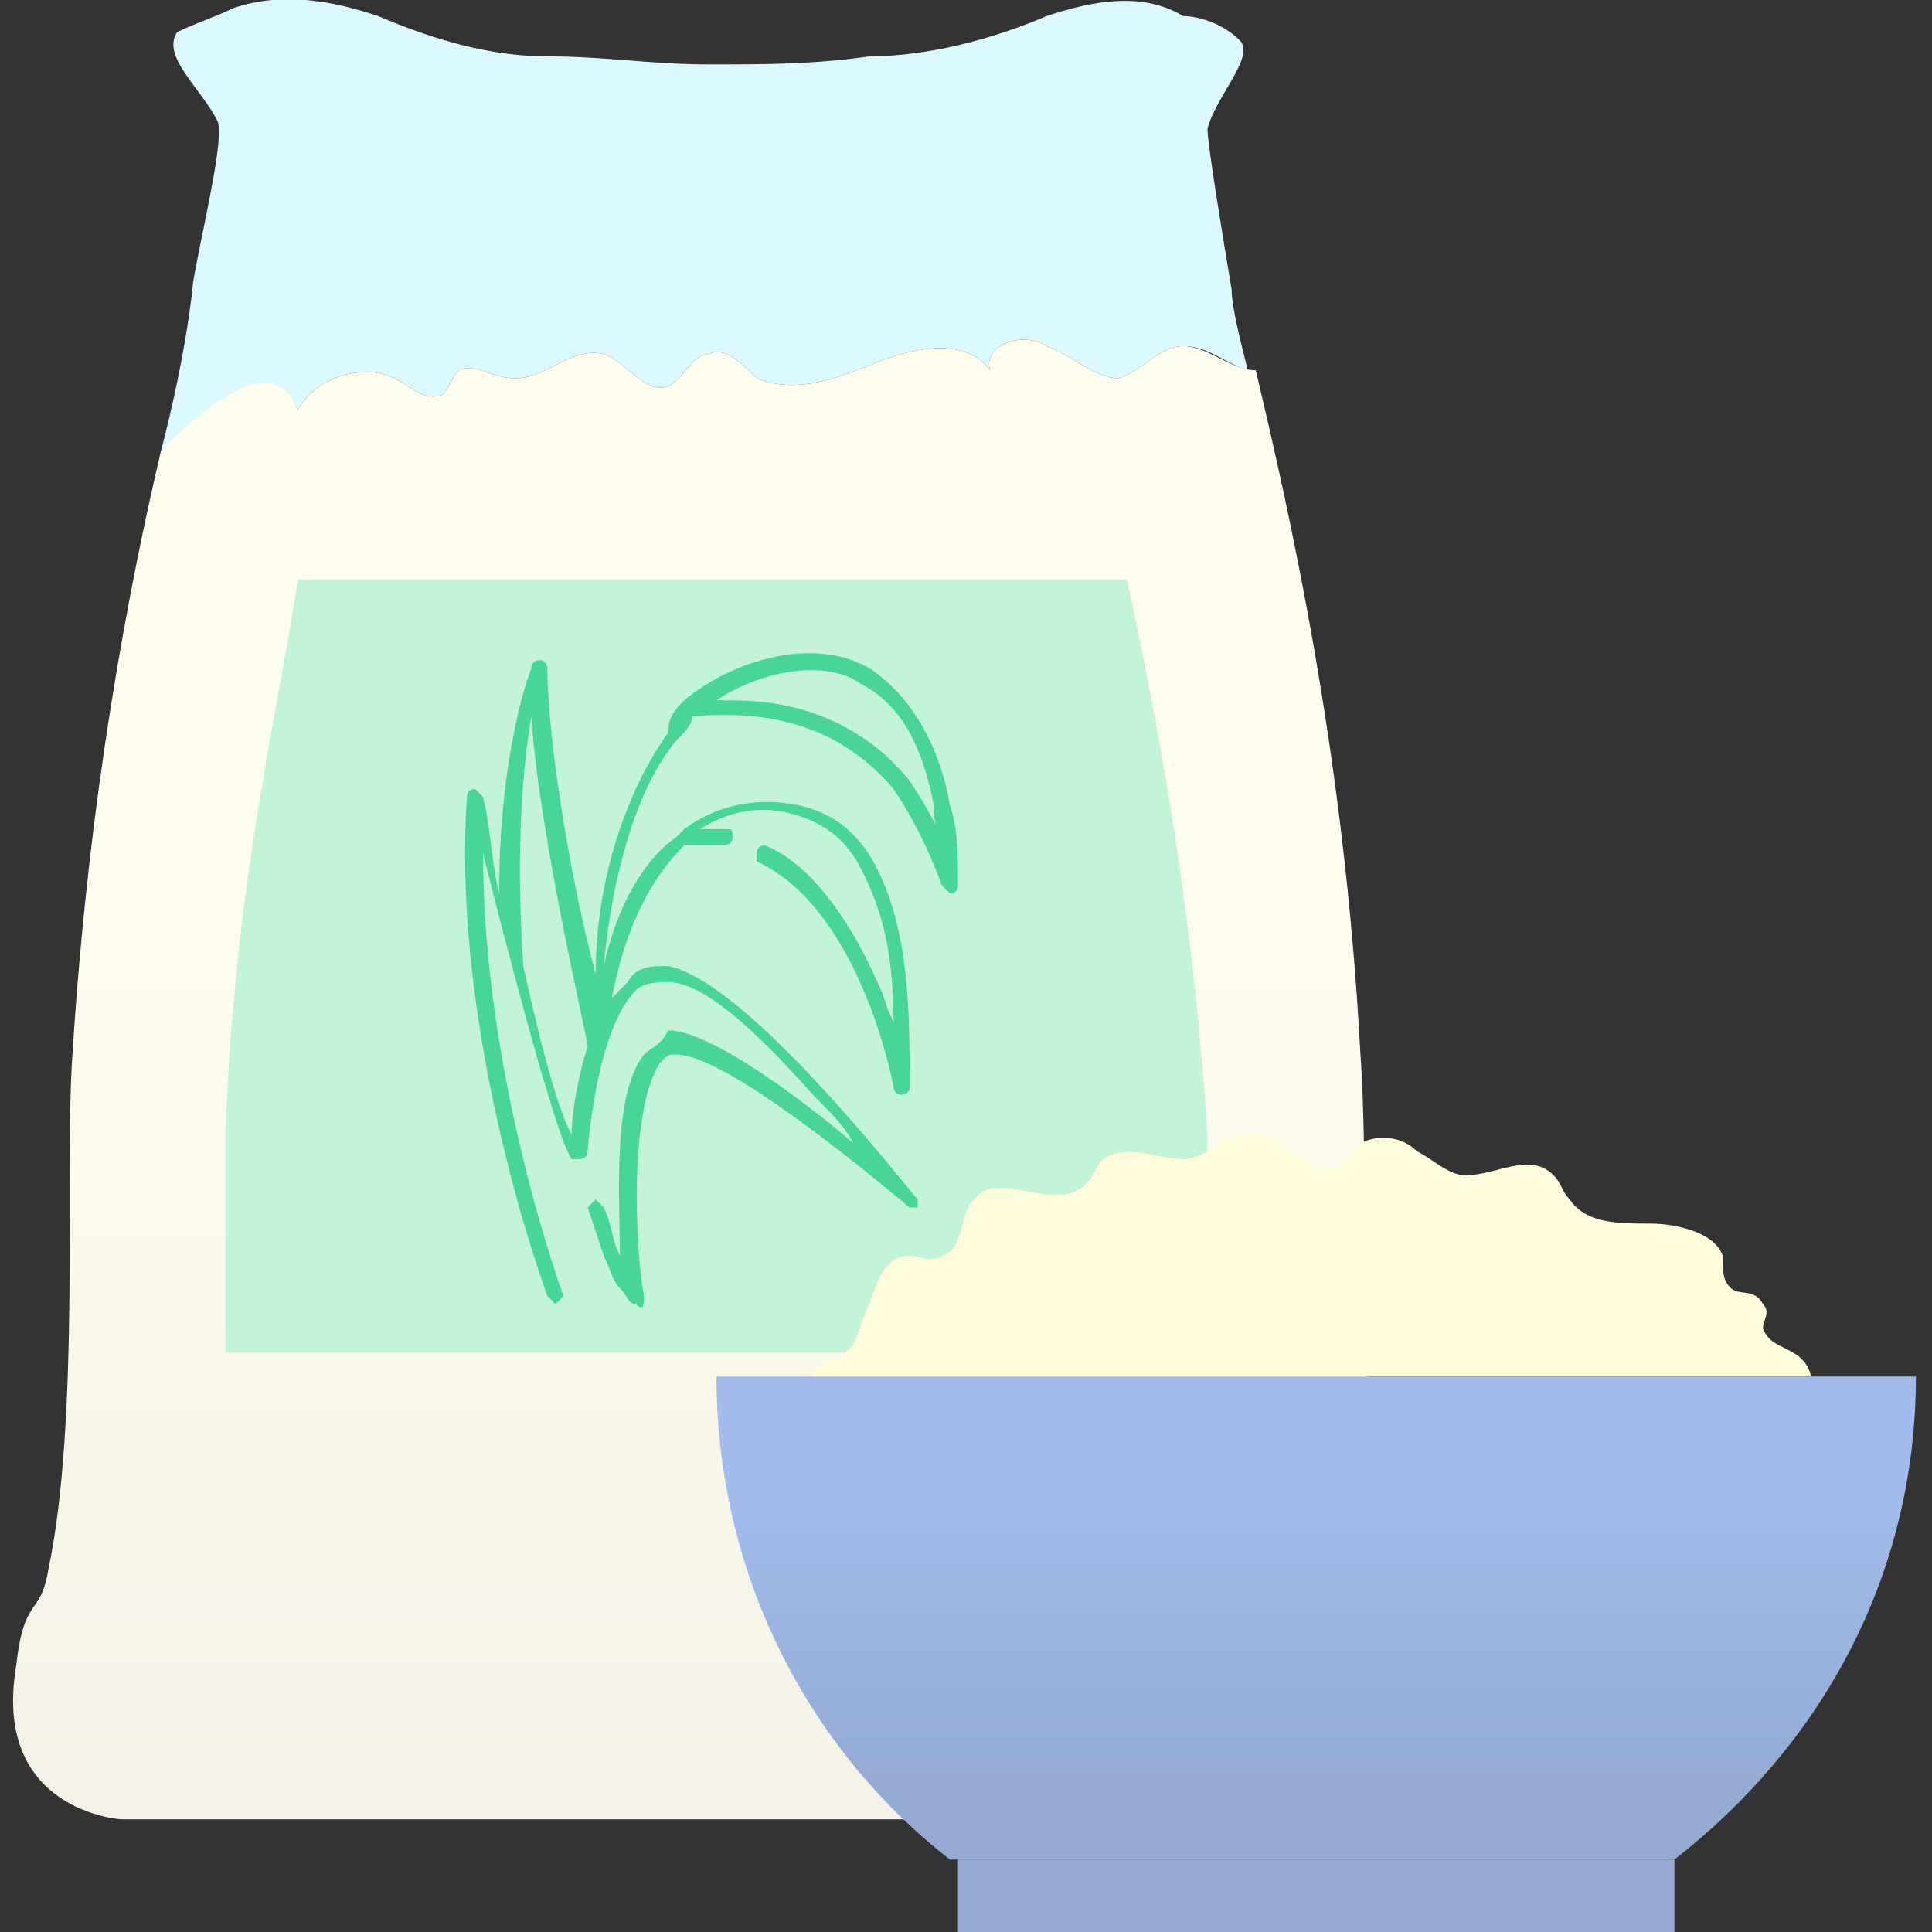 <?xml version="1.0" encoding="utf-8"?>
<!-- Generator: Adobe Illustrator 19.2.0, SVG Export Plug-In . SVG Version: 6.00 Build 0)  -->
<svg version="1.1" id="Capa_1" xmlns="http://www.w3.org/2000/svg" xmlns:xlink="http://www.w3.org/1999/xlink" x="0px" y="0px"
	 viewBox="0 0 24 24" style="enable-background:new 0 0 24 24;" xml:space="preserve">
<rect x="0" y="0" width="24" height="24" fill="#333333" stroke="none"/>
<style type="text/css">
	.st0{fill:#DCF8FF;}
	.st1{fill:url(#SVGID_1_);}
	.st2{fill:#C3F4D7;}
	.st3{fill:#48D597;}
	.st4{fill:#FFFCDC;}
	.st5{fill:url(#SVGID_2_);}
	.st6{fill:#94AAD3;}
</style>
<path class="st0" d="M2,5.6c0,0,1.4-1.3,1.7-0.5c0.2-0.4,0.8-0.6,1.2-0.4C5.1,4.8,5.3,5,5.5,4.9c0.1-0.1,0.1-0.2,0.2-0.3
	c0.2-0.1,0.4,0.1,0.7,0.1c0.4,0,0.7-0.4,1.1-0.3C7.8,4.5,8,4.9,8.3,4.8c0.2-0.1,0.3-0.4,0.5-0.4C9,4.3,9.2,4.5,9.4,4.7
	c0.5,0.2,1,0,1.5-0.2s1.1-0.3,1.4,0.1c-0.1-0.3,0.4-0.5,0.7-0.3c0.3,0.1,0.6,0.4,0.9,0.4c0.3-0.1,0.5-0.4,0.8-0.4
	c0.3,0,0.5,0.2,0.8,0.3c-0.1-0.4-0.2-0.8-0.2-1C15.2,3,15,1.8,15,1.6c0.1-0.4,0.6-0.9,0.4-1.1c-0.2-0.2-0.5-0.3-0.7-0.3
	c-0.5-0.3-1.1-0.2-1.7,0c-0.7,0.3-1.5,0.5-2.2,0.5c-0.7,0.1-1.3,0.1-2,0.1s-1.3-0.1-2-0.1S5.4,0.5,4.7,0.2C4.1,0,3.5-0.1,2.9,0.1
	C2.7,0.2,2.4,0.3,2.2,0.4C2,0.7,2.5,1.1,2.7,1.5c0.1,0.2-0.2,1.4-0.3,2C2.3,4.5,2,5.6,2,5.6z"/>
<linearGradient id="SVGID_1_" gradientUnits="userSpaceOnUse" x1="8.89" y1="13.332" x2="8.89" y2="1.766" gradientTransform="matrix(1 0 0 -1 0 24)">
	<stop  offset="0" style="stop-color:#FFFDEE"/>
	<stop  offset="1" style="stop-color:#F4F2E6"/>
</linearGradient>
<path class="st1" d="M8.9,22.6h0.5l0,0h6.9c0,0,1.5-0.1,1.3-1.9c-0.1-0.9-0.3-0.6-0.4-1.2c-0.3-1.9-0.2-5.1-0.3-6.4
	c-0.2-3.8-0.9-6.8-1.3-8.5c-0.3,0-0.6-0.3-0.9-0.3c-0.3,0-0.5,0.3-0.8,0.4c-0.3,0-0.6-0.3-0.9-0.4c-0.3-0.2-0.8,0-0.7,0.3
	c-0.3-0.4-0.9-0.3-1.4-0.1c-0.5,0.2-1,0.4-1.5,0.2C9.2,4.5,9,4.3,8.8,4.4c-0.2,0-0.3,0.3-0.5,0.4C8,4.9,7.8,4.5,7.5,4.4
	C7.1,4.3,6.8,4.7,6.4,4.7c-0.3,0-0.5-0.2-0.7-0.1C5.6,4.7,5.6,4.8,5.5,4.9C5.3,5,5.1,4.8,4.9,4.7c-0.4-0.2-1,0-1.2,0.4
	C3.4,4.3,2.5,5.1,2,5.6c-0.4,1.7-0.9,4.3-1.1,7.5c-0.1,1.4,0.1,4.5-0.3,6.4c-0.1,0.6-0.3,0.3-0.4,1.2c-0.3,1.8,1.3,1.9,1.3,1.9h6.9
	l0,0H8.9z"/>
<path class="st2" d="M2.8,14.1c0,0.6,0,1.6,0,2.7H15c0-1,0-2.1,0-2.7c-0.2-3.1-0.7-5.5-1-6.9H3.7C3.5,8.6,2.9,11,2.8,14.1z"/>
<path class="st3" d="M11.8,10c-0.1-0.6-0.4-1.3-1-1.7c-0.7-0.4-1.7-0.1-2.3,0.4c0,0,0,0,0,0C8.4,8.8,8.3,8.9,8.3,9.1
	c-0.5,0.7-0.9,1.8-0.9,3C7.1,11,6.8,9.2,6.8,8.3c0,0,0-0.1-0.1-0.1c0,0-0.1,0-0.1,0.1c0,0-0.4,1-0.4,2.8C6.1,10.7,6.1,10.3,6,9.9
	c0,0-0.1-0.1-0.1-0.1c0,0-0.1,0-0.1,0.1c-0.2,3,1,6.2,1,6.2c0,0,0.1,0.1,0.1,0.1c0,0,0.1-0.1,0.1-0.1c0,0-1-2.7-1-5.5
	c0.3,1.2,0.9,3.5,1.1,3.8c0,0,0.1,0,0.1,0c0,0,0.1,0,0.1-0.1c0,0,0.1-1.5,0.6-2c0.1-0.1,0.3-0.1,0.4-0.1c0.4,0,1,0.5,1.8,1.4
	c0.2,0.2,0.4,0.4,0.5,0.6c-0.7-0.6-1.8-1.4-2.3-1.4C8.2,13,8.1,13,8,13.1c-0.4,0.5-0.3,1.8-0.3,2.5c-0.1-0.2-0.1-0.4-0.2-0.6
	c0,0-0.1-0.1-0.1-0.1c0,0-0.1,0.1-0.1,0.1c0,0,0.1,0.3,0.2,0.6c0.1,0.2,0.1,0.3,0.2,0.4c0.1,0.1,0.1,0.2,0.2,0.2c0,0,0,0,0,0
	C8,16.3,8,16.2,8,16.1c-0.1-0.5-0.2-2.3,0.2-2.9c0.1-0.1,0.1-0.1,0.2-0.1c0,0,0,0,0,0c0.6,0,2.3,1.4,2.9,1.9c0,0,0.1,0,0.1,0
	c0,0,0-0.1,0-0.1c-0.1-0.1-2.1-2.7-3.1-2.9c-0.2,0-0.4,0-0.5,0.2c-0.1,0.1-0.1,0.1-0.2,0.2c0.1-0.5,0.3-1.3,0.9-1.9
	c0.2,0,0.4,0,0.5,0c0,0,0.1,0,0.1-0.1c0-0.1,0-0.1-0.1-0.1c0,0-0.1,0-0.3,0c0.3-0.2,0.7-0.3,1.1-0.2c0.4,0.1,0.7,0.3,0.9,0.7
	c0.2,0.4,0.4,0.9,0.4,1.9c-0.1-0.2-0.1-0.3-0.2-0.5c-0.4-0.9-0.9-1.5-1.4-1.7c0,0-0.1,0-0.1,0.1c0,0,0,0.1,0,0.1
	c1.3,0.6,1.7,2.8,1.7,2.8c0,0,0,0.1,0.1,0.1c0,0,0,0,0,0c0,0,0.1,0,0.1-0.1c0-0.9,0-1.9-0.4-2.7c-0.2-0.4-0.5-0.7-1-0.8
	c-0.5-0.1-1,0-1.4,0.3c0,0-0.1,0.1-0.1,0.1c0,0,0,0,0,0c-0.3,0.2-0.7,0.7-0.9,1.6c0.1-1.1,0.4-2.2,0.9-2.8C8.5,9.1,8.6,9,8.6,8.9
	c1.1-0.1,1.9,0.2,2.5,0.9c0.4,0.6,0.6,1.2,0.6,1.2c0,0,0.1,0.1,0.1,0.1c0,0,0.1,0,0.1-0.1C11.9,10.6,11.9,10.3,11.8,10z M7.1,14.1
	c-0.2-0.4-0.4-1.2-0.6-2.1c-0.1-1.5,0-2.5,0.1-3.1c0.1,1.5,0.7,4,0.7,4.1C7.2,13.3,7.1,13.8,7.1,14.1z M11.3,9.7
	c-0.4-0.5-1.1-1-2.2-1c-0.1,0-0.1,0-0.2,0c0.6-0.4,1.4-0.5,1.8-0.2c0.6,0.3,0.8,1,0.9,1.5c0,0.1,0,0.3,0.1,0.4
	C11.6,10.2,11.5,10,11.3,9.7z"/>
<path class="st4" d="M22.5,17.1C22.5,17.1,22.5,17,22.5,17.1c-0.1-0.4-0.5-0.3-0.6-0.6c0-0.1,0.1-0.2,0-0.3
	c-0.1-0.2-0.3-0.1-0.4-0.2s-0.1-0.2-0.1-0.4c-0.1-0.3-0.6-0.4-0.9-0.4c-0.4,0-0.8,0-1-0.3c-0.1-0.1-0.1-0.2-0.2-0.3
	c-0.3-0.3-0.7,0-1.1,0c-0.2,0-0.4-0.2-0.6-0.3c-0.2-0.2-0.5-0.2-0.7-0.1c-0.1,0.1-0.2,0.2-0.3,0.3c-0.3,0.1-0.6-0.3-0.9-0.4
	c-0.4-0.1-0.7,0.3-1,0.3s-0.7-0.2-1,0c-0.1,0.1-0.1,0.2-0.2,0.3c-0.4,0.4-1.1-0.2-1.4,0.2c-0.2,0.2-0.1,0.6-0.4,0.7
	c-0.1,0.1-0.3,0-0.4,0c-0.3,0-0.4,0.3-0.5,0.6c-0.1,0.2-0.1,0.3-0.2,0.5l-0.1,0.1c-0.1,0.1-0.1,0.1-0.2,0.1c-0.1,0-0.2,0.1-0.2,0.2
	H22.5z"/>
<linearGradient id="SVGID_2_" gradientUnits="userSpaceOnUse" x1="16.35" y1="5.517" x2="16.35" y2="1.659" gradientTransform="matrix(1 0 0 -1 0 24)">
	<stop  offset="0" style="stop-color:#A4BCED"/>
	<stop  offset="1" style="stop-color:#94AAD3"/>
</linearGradient>
<path class="st5" d="M11.8,23.1h9c1.8-1.4,3-3.5,3-6H8.9C8.9,19.5,10,21.7,11.8,23.1z"/>
<rect x="11.9" y="23.1" class="st6" width="8.9" height="0.9"/>
</svg>
